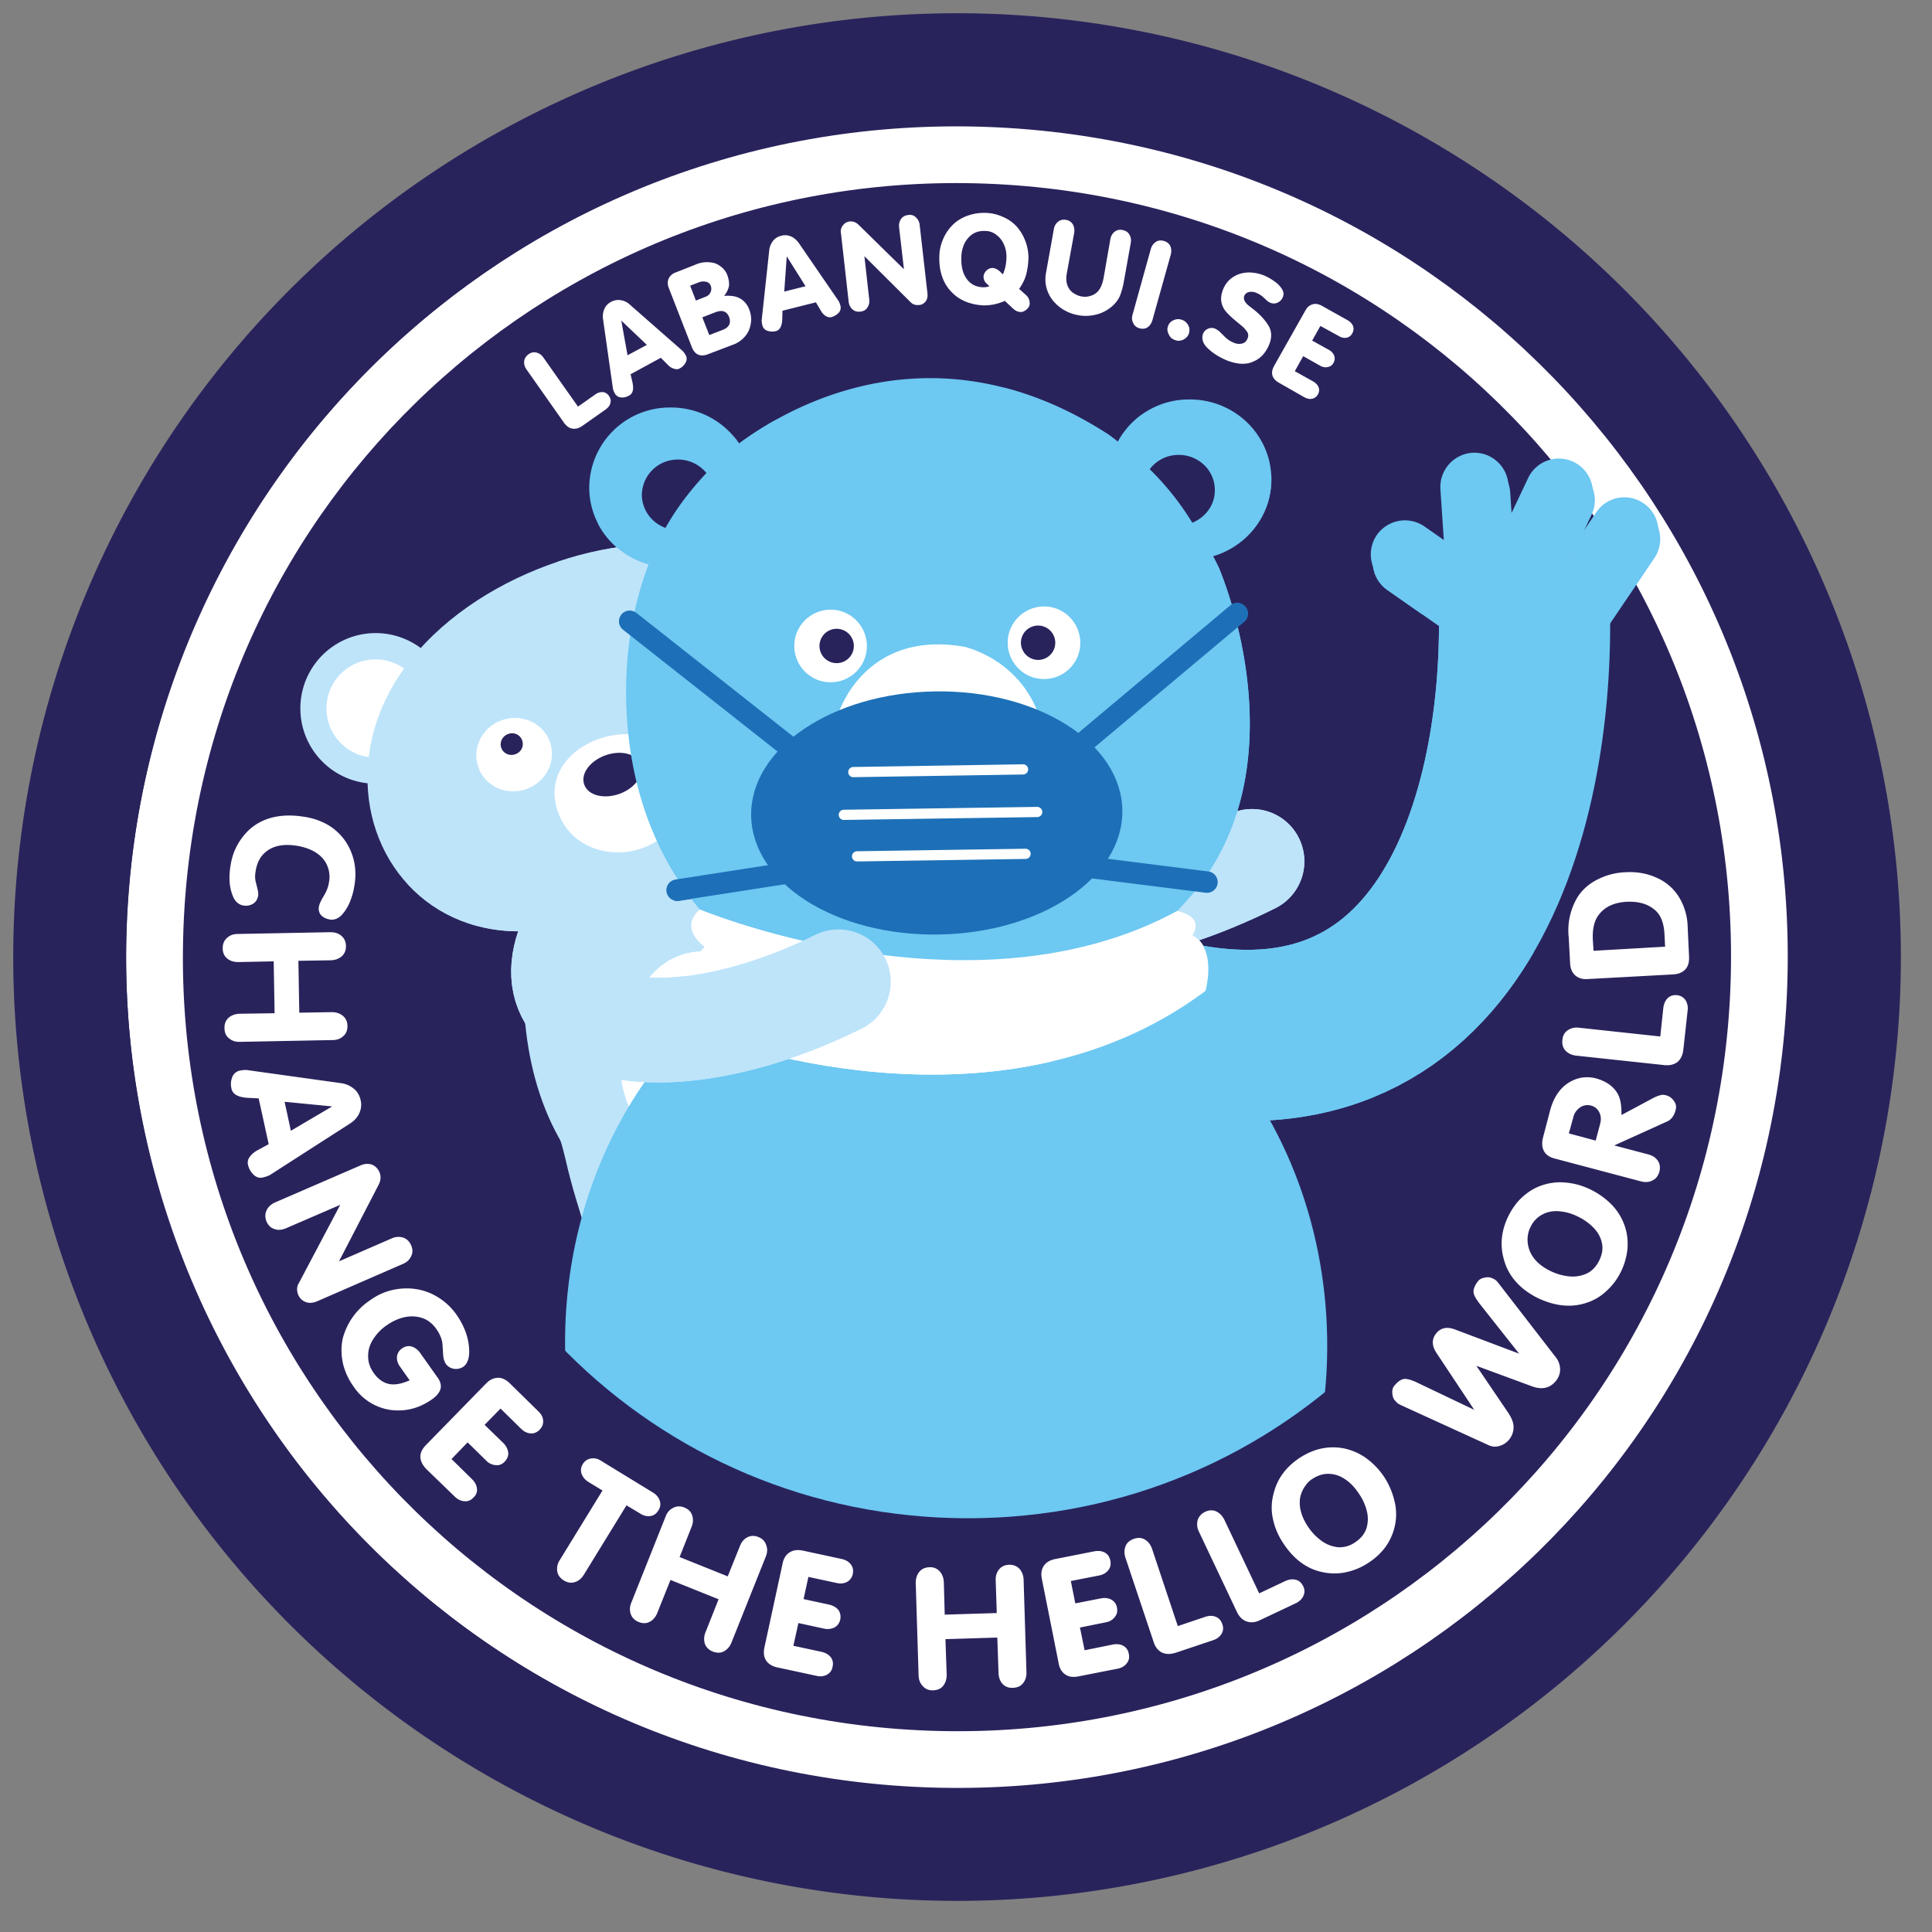 <svg xmlns="http://www.w3.org/2000/svg" xmlns:xlink="http://www.w3.org/1999/xlink" width="108" height="108" stroke="#000" stroke-linecap="round" stroke-linejoin="round" fill="#fff" fill-rule="evenodd" xmlns:v="https://vecta.io/nano"><rect width="100%" height="100%" fill="#808080" stroke="none"/><style><![CDATA[.e{fill:#29235c}.f{stroke:none}.g{fill-rule:nonzero}.h{fill:none}.i{fill:#bee4fa}.j{stroke-linejoin:miter}.k{fill:#6dc8f2}.l{stroke:#bee4fa}.m{stroke-width:5.85}.n{fill:#0c3630}.o{stroke-linecap:butt}.p{stroke-width:.53}.q{stroke:#29235c}.r{fill:#e8e1da}.s{stroke-width:9.57}]]></style><defs><clipPath id="A"><path d="M43.21 89.68C18.38 88.77-.88 68.04.03 43.21S21.67-.88 46.5.03 90.59 21.67 89.68 46.5 68.04 90.59 43.21 89.68z" transform="translate(-10.25 -12.49)" class="f h j o p"/></clipPath><path id="B" d="M2.52 22.12a1.77 1.77 0 0 1-.42-.29s-3.86-1.7-1.11-4.79c.72-.8 2.26-2.13 4.17 1.14-.56.09-1.13.34-1.61.76-.99.86-1.36 2.13-1.03 3.18z"/><path id="C" d="M10.15 30.92c-5.47.02-9.03-4.55-8.42-9.71.77-6.61 7.95-10.96 14.13-11.79 9.02-1.21 17.52 8.68 9.61 16.05-2.98 2.77-9.73 5.43-15.32 5.45z"/><path id="D" d="M14.92 26.44c-1.09-.2-2.07-.86-2.54-1.99-1.32-3.16 2.51-5.3 5.17-4.3.66.25 1.17.74 1.49 1.39a3.6 3.6 0 0 1-.41 3.65 4 4 0 0 1-3.71 1.25z"/><path id="E" d="M11.86 20.33c.38 1.07-.21 2.25-1.32 2.64s-2.31-.15-2.68-1.22c-.38-1.06.21-2.24 1.31-2.63 1.11-.39 2.31.15 2.69 1.21z"/><path id="F" d="M48.44 27.98c-.05.05-.09.12-.13.18l-.31.4-.29.36-.55.61c-4.65 4.98-12.55 7.07-19.31 5.09-3.95-1.16-6.99-3.6-8.98-6.81-1.32-2.11-2.18-4.56-2.55-7.19-.49-3.56-.15-7.29 1.21-10.63a15.9 15.9 0 0 1 4.06-5.68c.11-.09.26-.22.46-.37 2.18-1.72 9.93-6.85 19.45-1.72.52.28 1.04.59 1.57.93a19.8 19.8 0 0 1 6.18 7.46c.3.71 4.19 10.26-.81 17.37z"/><path id="G" d="M52.18 5.59c.04 2.47-1.97 4.5-4.49 4.55-2.52.03-4.59-1.93-4.63-4.4a4.5 4.5 0 0 1 4.49-4.54c2.52-.04 4.59 1.93 4.63 4.39z"/><path id="H" d="M18.31 8.37c.64-1.14 1.42-2.14 2.29-3.07-.38-.46-.96-.76-1.61-.75a2 2 0 0 0-2 2c.02.84.56 1.54 1.32 1.82z"/><path id="I" d="M47.76 8.08a15.5 15.5 0 0 0-2.38-2.99 2 2 0 0 1 1.59-.8c1.12-.02 2.04.85 2.05 1.94.02.83-.51 1.55-1.26 1.85z"/><path id="J" d="M48.51 34.25c-11.77 8.81-27.93 2.48-27.93 2.48-2.5-2.76-.07-4.93-.07-4.93h.01c-.78-.62-1.1-1.38-.27-2.1 0 0 .22.09.62.24 2.99 1.11 15.96 5.32 26.04-.15 0 0 1.56.22.87 1.36.3.16.52.4.65.69.48.98.08 2.41.08 2.41z"/><path id="K" d="M38.77 17.92c-.79-1.44-2.17-2.46-3.71-2.9-5.1-.91-6.78 2.87-7.07 3.68-.71 2.17-.51 4.89 1.12 6.16 2.09 1.64 5.36 2.39 7.82 1.16 2.87-1.43 3.27-5.51 1.84-8.1z"/><path id="L" d="M25.51 15c-.02-1.12.88-2.04 2-2.06s2.04.88 2.06 2-.87 2.04-2 2.06c-1.12.02-2.04-.88-2.06-2z"/><path id="M" d="M33.37 21.12c.46 2.43 2.75 2.1 3.53.3.13-.31-.2-.59-.33-.28-.61 1.39-2.47 1.75-2.84-.18-.07-.36-.43-.2-.36.16h0z"/><path id="N" d="M33.32 20.97c-.26 1.95-2.14 1.75-2.82.4-.15-.29-.47-.01-.32.29.86 1.73 3.18 1.92 3.51-.55.05-.35-.32-.5-.37-.14h0z"/><path id="O" d="M30.91 19.26c-.01-.85 1.13-1.56 2.57-1.58 1.43-.02 2.6.65 2.61 1.5s-1.13 1.56-2.57 1.58c-1.43.02-2.6-.65-2.61-1.5z"/><path id="P" d="M23.1 24.46c-.06-3.76 4.52-6.86 10.27-6.95s10.42 2.87 10.48 6.64c.06 3.76-4.52 6.86-10.27 6.95s-10.42-2.87-10.48-6.64z"/><path id="Q" d="M70.44 7.93a1.89 1.89 0 0 1 2.64-.51h0a1.9 1.9 0 0 1 .51 2.64l-3.21 4.74a1.89 1.89 0 0 1-2.64.5h0a1.89 1.89 0 0 1-.51-2.64l3.21-4.73z"/><path id="R" d="M66.64 6.01a1.9 1.9 0 0 1 2.54-.91h0a1.9 1.9 0 0 1 .9 2.53l-2.44 5.18a1.91 1.91 0 0 1-2.54.91h0a1.9 1.9 0 0 1-.91-2.54l2.45-5.17z"/><path id="S" d="M61.73 6.63a1.92 1.92 0 0 1 1.78-2.03h0a1.91 1.91 0 0 1 2.02 1.78l.38 5.71a1.9 1.9 0 0 1-1.78 2.02h0a1.9 1.9 0 0 1-2.02-1.77l-.38-5.71z"/><path id="T" d="M58.66 11.84a1.92 1.92 0 0 1-.47-2.66h0a1.92 1.92 0 0 1 2.66-.47l4.69 3.28c.86.6 1.07 1.79.47 2.66h0a1.9 1.9 0 0 1-2.65.47l-4.7-3.28z"/><path id="U" d="M16.79 39.6a4.2 4.2 0 1 1 8.42 0 4.2 4.2 0 1 1-8.42 0z"/><path id="V" d="M18.25 39.6c0-1.52 1.22-2.74 2.74-2.74s2.75 1.22 2.75 2.74-1.23 2.75-2.75 2.75-2.74-1.23-2.74-2.75z"/><path id="W" d="M13.77 22.72c-.22-.6.32-1.33 1.19-1.64s1.75-.08 1.96.52-.32 1.33-1.19 1.64c-.88.31-1.75.08-1.96-.52z"/><path id="X" d="M10.3 20.25a.6.6 0 0 1-.38.77c-.32.12-.68-.04-.79-.36-.11-.31.07-.66.39-.77.32-.12.67.04.78.36z"/><path id="Y" d="M17.68 17.63c.11.3.45.45.76.35.31-.12.47-.45.37-.74-.11-.3-.45-.45-.76-.35a.59.59 0 0 0-.37.74z"/><path id="Z" d="M38.3 21.87l-9.49.15m9.63 4.57l-9.42.14m10.07-2.48l-10.81.16"/></defs><g class="e g"><path d="M7.91 53.5A45.5 45.5 0 0 1 53.5 7.91 45.5 45.5 0 0 1 99.09 53.5 45.5 45.5 0 0 1 53.5 99.09 45.5 45.5 0 0 1 7.91 53.5z" class="j p q"/><path d="M1 53.5A52.4 52.4 0 0 1 53.5 1 52.4 52.4 0 0 1 106 53.5 52.4 52.4 0 0 1 53.5 106 52.4 52.4 0 0 1 1 53.5z" class="f"/></g><g transform="translate(18.89 21.14)" clip-path="url(#A)"><path d="M51.1 27.01c-11.59 5.79-22.45 3.02-29.28-2.78" class="h l m"/><g class="f g"><g class="r"><use xlink:href="#B"/><path d="M23.97 14.51a1.77 1.77 0 0 1-.42-.29s-3.86-1.7-1.11-4.79c.72-.8 2.26-2.13 4.17 1.14-.56.09-1.13.34-1.61.76-.99.86-1.36 2.13-1.03 3.18z"/></g><g class="i"><path d="M19.61 48.27l-.36-1.48c-.05-.18-.34-1.55-.44-1.6-.01.04-.02.06-.03.09L12.1 40.8c.33.34.17 1.3.33 1.78.24.75.37 1.49.58 2.25.66 2.51 1.93 5.44 1.41 8.1-.08.37-.36.96-.23 1.38.16.48.76.66 1.23.79.8.22 2.76.36 3.51-.08 1.75-1.03 1.04-5.16.68-6.75zm5.41-.08l.31-1.49c.04-.19.29-1.57.39-1.61.01.03.02.06.04.09l6.54-4.69c-.32.35-.13 1.31-.28 1.78-.22.76-.33 1.51-.5 2.28-.59 2.52-1.76 5.49-1.16 8.13.08.37.39.95.26 1.38-.14.48-.73.68-1.2.82-.8.24-2.75.45-3.52.03-1.78-.98-1.2-5.13-.88-6.72z"/><path d="M10.71 29.41c.1.35-.04.72-.09 1.07-.64 4.51-.15 9.66 2.65 13.4 3.49 4.66 10.28 5.28 15.04 1.82 7.88-5.75 1.45-15.95-3.89-20.55-.1-.08-.19-.18-.28-.27-.24.05-.2.18-.21.4l-13.22 4.13z"/></g><path d="M18.75 32.42c-1.44.7-2.58 2.41-2.94 5.56-.34 2.91 2.4 7.26 6.89 6.36 11.7-2.37 1.6-14.62-3.95-11.92z"/><use xlink:href="#C" class="i"/><use xlink:href="#D"/><use xlink:href="#W" class="e"/><use xlink:href="#E"/><path d="M20.85 17.14c.38 1.07-.21 2.25-1.32 2.64s-2.31-.15-2.68-1.22c-.38-1.06.21-2.24 1.31-2.63 1.11-.39 2.31.15 2.69 1.21z"/><use xlink:href="#X" class="e"/><use xlink:href="#Y" class="n"/><g fill="#d6d6d6"><path d="M14.75 54.87s-.07-.62.57-.83l.04.14c-.51.17-.49.73-.48.75l-.13-.06zm1.01.3c0-.01-.05-.65.58-.86l.04.14c-.51.17-.49.73-.48.75l-.14-.03zm14.35-.55c0-.01.05-.63-.59-.82l-.04.14c.52.16.51.71.51.74l.12-.06zm-.96.33s.04-.65-.6-.84l-.04.14c.52.15.51.71.51.73l.13-.03z"/></g></g><path d="M66.33 13.15c.18 11.82-4.51 28.27-22.53 22.34" stroke="#6ec9f2" class="h j o s"/><g class="f g"><g class="k"><path d="M12.7 54.32c-.2-13.18 9.14-23.94 20.94-24.12 11.79-.18 21.45 10.29 21.66 23.47.2 13.18-9.14 23.93-20.94 24.11-11.79.19-21.46-10.28-21.66-23.46z"/><use xlink:href="#F"/><use xlink:href="#G"/><path d="M23.17 6.03c.04 2.47-1.97 4.5-4.49 4.55-2.52.03-4.59-1.93-4.63-4.4a4.5 4.5 0 0 1 4.49-4.54c2.52-.04 4.59 1.93 4.63 4.39z"/></g><g class="e"><use xlink:href="#H"/><use xlink:href="#I"/></g><use xlink:href="#J"/><use xlink:href="#K"/><use xlink:href="#L"/><path d="M26.92 14.99a.96.96 0 1 1 1.92-.04.96.96 0 1 1-1.92.04z" class="e"/><path d="M37.44 14.82c-.02-1.12.88-2.04 2-2.06s2.04.88 2.06 2-.87 2.04-2 2.06c-1.12.02-2.04-.88-2.06-2z"/><path d="M38.18 14.82a.96.96 0 0 1 1.92-.04.96.96 0 0 1-.94.98.97.97 0 0 1-.98-.94z" class="e"/><g class="n"><use xlink:href="#M"/><use xlink:href="#N"/></g><use xlink:href="#O" class="e"/><use xlink:href="#P" fill="#1d70b7"/></g><g stroke="#1d70b7" class="h"><path d="M26.43 21.57l-10.12-7.98m9.93 13.91l-7.28 1.13m21.55-7.28l9.76-8.19m-8.9 14.1l7.22.91" stroke-width="1.2"/></g><g class="f g k"><path d="M34.76 67.62l10.91-.17.46 30.33-10.91.17zm-12.68.19l10.91-.17.46 30.33-10.91.17z"/></g><g class="h"><path d="M27.98 33.74C17.89 38.75 8.8 36.52 14.24 29.4" class="l m"/><g stroke="#fff"><use xlink:href="#Z" stroke-width=".57"/></g></g><g class="f g k"><use xlink:href="#Q"/><use xlink:href="#R"/><use xlink:href="#S"/><use xlink:href="#T"/></g></g><g class="f g"><use xlink:href="#U" class="i"/><use xlink:href="#V"/><use xlink:href="#U" x="21.44" y="-7.61" class="i"/><use xlink:href="#V" x="21.44" y="-7.61"/></g><g class="h j"><path d="M13.75 53.25c0-22.36 18-40.36 40.36-40.36 22.35 0 40.35 18 40.35 40.36 0 22.35-18 40.35-40.35 40.35-22.36 0-40.36-18-40.36-40.35z" stroke-width="17.46" class="q"/><path d="M51.85 98.33C27.02 97.42 7.76 76.69 8.67 51.86S30.31 7.77 55.14 8.68s44.09 21.64 43.18 46.47-21.64 44.09-46.47 43.18z" stroke="#fff" stroke-width="3.17"/></g><path d="M55.43 1.04A52.5 52.5 0 0 0 1.04 51.57a52.5 52.5 0 0 0 50.53 54.39 52.5 52.5 0 0 0 54.39-50.53A52.5 52.5 0 0 0 55.43 1.04zm-3.53 99.28A46.9 46.9 0 0 1 6.81 51.78 46.9 46.9 0 0 1 55.34 6.69a46.9 46.9 0 0 1 45.1 48.53 46.9 46.9 0 0 1-48.54 45.1z" class="e g j p q"/><g class="f g"><path d="M32.31 22.73l.98-.69c.13-.09.27-.13.41-.12.13.01.25.08.34.21s.12.26.08.4c-.03.14-.12.25-.25.35l-1.32.93c-.19.13-.37.18-.55.15-.17-.02-.32-.13-.46-.31l-2.11-3c-.1-.14-.14-.29-.13-.45.02-.16.1-.29.25-.4.14-.1.29-.13.44-.09.16.04.28.13.38.27l1.94 2.75zM36.94 20l-1.69.92.1.43c.09.4.03.65-.18.76-.14.08-.28.12-.43.11s-.26-.07-.35-.19c-.08-.14-.12-.25-.13-.33l-.55-3.86c-.03-.2 0-.39.07-.56a.8.8 0 0 1 .37-.4c.18-.1.36-.13.55-.1s.36.11.51.25l2.93 2.57c.07.06.14.16.21.29.06.14.04.27-.03.39-.07.13-.18.24-.33.32-.1.05-.21.05-.32.01-.12-.04-.23-.1-.32-.2l-.41-.41zm-.78-.72l-1.43-1.36.35 1.94 1.08-.58zm4.32-2.74c.28-.02.51 0 .7.06.34.12.57.36.7.69.1.27.14.53.09.79-.04.27-.14.51-.31.71-.18.21-.39.37-.66.47l-1.42.54c-.2.08-.39.09-.54.03-.16-.07-.28-.21-.36-.41l-1.29-3.31c-.08-.2-.08-.38-.01-.54.07-.15.21-.28.42-.35l1.06-.42a1.6 1.6 0 0 1 1.08-.09c.16.05.3.14.43.25.13.12.22.25.28.4.09.24.12.44.1.62-.03.18-.12.37-.27.56zm-1.58.26l.54-.21c.13-.05.22-.13.28-.25.05-.12.06-.24.01-.37-.05-.12-.14-.2-.27-.22-.12-.03-.25-.02-.39.03l-.49.19.32.83zm.75 1.93l.75-.29c.2-.08.33-.19.38-.33.04-.11.03-.25-.03-.41-.14-.31-.39-.39-.77-.24l-.72.28.39.99zm5.96-1.83l-1.87.47-.01.44c-.01.41-.13.64-.36.7-.15.04-.3.03-.44-.01-.15-.04-.25-.13-.3-.27-.04-.15-.06-.27-.05-.35L43 14c.02-.2.09-.37.21-.53.11-.14.26-.24.46-.29a.8.8 0 0 1 .55.04c.17.07.31.2.43.36l2.21 3.22c.05.07.1.19.13.33.02.14-.02.27-.12.37-.11.11-.24.18-.4.23-.1.02-.21 0-.32-.07-.1-.07-.19-.16-.25-.27l-.29-.49zm-.58-.9l-1.05-1.67-.14 1.97 1.19-.3zm3.29-1.68l.27 2.41c.02.18-.01.33-.1.46-.09.14-.22.21-.4.23-.17.02-.32-.02-.44-.13s-.19-.25-.21-.43l-.43-3.83a.5.5 0 0 1 .11-.43c.09-.13.22-.2.38-.22.19-.02.36.05.51.2l2.52 2.47-.27-2.35c-.02-.17.02-.33.11-.46s.22-.2.4-.22c.17-.03.32.02.43.13.12.11.19.25.21.42l.43 3.78c.03.21 0 .37-.09.49-.1.13-.22.2-.37.21-.2.02-.35-.03-.48-.16l-2.58-2.57zm7.85 2.5a2.8 2.8 0 0 1-1.23.25c-.31-.02-.62-.08-.91-.19-.3-.12-.56-.28-.77-.49-.53-.5-.78-1.2-.75-2.1a2.4 2.4 0 0 1 .11-.65c.07-.22.16-.43.28-.62.11-.18.26-.36.42-.51a2.3 2.3 0 0 1 .82-.47c.3-.1.62-.15.96-.14.32.01.64.08.93.21a2.2 2.2 0 0 1 .78.53c.22.24.39.52.51.84a2.6 2.6 0 0 1 .17.98c-.01.23-.03.44-.07.62a2.4 2.4 0 0 1-.15.54 3.2 3.2 0 0 1-.3.53l.38.34c.15.13.22.31.21.53-.03.12-.09.22-.2.3-.11.09-.22.13-.34.12-.02 0-.05-.01-.1-.02-.09-.02-.18-.08-.28-.16l-.47-.44zm-.86-.82l-.19-.18c-.1-.1-.14-.23-.14-.38.02-.13.08-.24.18-.33s.21-.13.33-.13c.13.01.27.07.41.2l.16.16c.12-.26.19-.56.2-.93.01-.25-.03-.49-.13-.72-.09-.22-.23-.41-.42-.55-.18-.15-.4-.23-.65-.23-.27-.01-.5.05-.7.18-.2.14-.34.31-.45.53a1.9 1.9 0 0 0-.17.72c-.02.48.06.87.24 1.16.22.36.55.55.99.56.12 0 .23-.02.34-.06zm7.9-2.42l-.39 2.18a4 4 0 0 1-.22.79c-.09.21-.24.4-.43.57-.26.22-.55.38-.88.46a2.3 2.3 0 0 1-1.01.04 2.4 2.4 0 0 1-.8-.29c-.24-.14-.45-.32-.62-.53s-.29-.45-.36-.71-.08-.54-.03-.82l.44-2.46c.03-.18.11-.31.23-.41s.27-.14.45-.11.3.12.38.25c.08.14.1.29.08.47l-.42 2.3c-.05.31-.02.57.11.79.07.12.17.23.31.31.13.08.27.14.41.16a.9.9 0 0 0 .46-.02c.16-.04.29-.11.4-.21.18-.16.3-.43.37-.79l.38-2.18c.03-.17.11-.31.23-.41.13-.1.27-.14.45-.1.17.03.3.11.38.25.09.15.11.3.08.47zm.1 4.01l1.02-3.67c.05-.17.14-.3.27-.39s.29-.11.46-.06.29.14.36.28c.06.15.07.3.03.47l-1.03 3.68c-.05.17-.14.3-.26.39-.13.09-.28.11-.46.06-.16-.04-.29-.14-.35-.29-.08-.14-.09-.3-.04-.47zm1.98.65c.05-.15.15-.27.31-.34s.31-.08.47-.02c.1.03.19.09.26.17s.12.17.15.28c.02.1.01.2-.02.31-.05.15-.15.26-.3.34-.16.08-.31.09-.47.03-.16-.05-.28-.15-.35-.31-.08-.15-.11-.3-.05-.46zm3.1-2.11c.13-.29.32-.51.57-.66.25-.16.53-.23.84-.24.3 0 .6.06.89.18a3 3 0 0 1 .54.31 1.4 1.4 0 0 1 .42.42c.11.16.12.31.06.48-.07.14-.16.24-.3.3-.13.06-.27.06-.41 0-.06-.03-.11-.06-.15-.09l-.16-.15c-.14-.14-.29-.24-.44-.3-.13-.06-.26-.08-.4-.06s-.23.09-.29.21c-.07.18.01.37.26.57l.26.2c.39.31.67.63.85.94.17.31.17.66.01 1.04-.2.47-.5.78-.88.93-.23.11-.48.14-.75.12a2.8 2.8 0 0 1-.79-.21c-.47-.21-.84-.46-1.11-.76-.09-.11-.16-.23-.18-.35-.03-.13-.02-.25.03-.37s.14-.21.28-.27a.5.5 0 0 1 .38 0 1.2 1.2 0 0 1 .25.16l.3.3c.15.15.31.25.48.32.15.07.3.09.46.06.15-.03.26-.12.32-.27.07-.14.06-.28-.02-.4a2 2 0 0 0-.22-.26l-.41-.34c-.24-.2-.43-.38-.57-.55-.13-.16-.21-.35-.24-.55-.03-.21.01-.44.12-.71zm5.42 2.09l-.46.82.94.52c.14.08.24.19.29.32s.04.27-.04.41c-.07.13-.19.21-.33.23-.14.03-.28 0-.42-.08l-.94-.53-.47.84 1.04.58c.14.09.24.19.29.32s.04.26-.04.4-.19.21-.32.24c-.14.03-.28 0-.43-.08l-1.42-.81c-.2-.11-.32-.25-.37-.41-.05-.17-.01-.34.09-.53l1.75-3.1c.1-.19.24-.3.41-.35s.35-.01.54.1l1.43.8c.14.09.24.19.29.33.04.13.03.26-.05.4-.07.13-.18.21-.32.24-.14.02-.28 0-.42-.09l-1.04-.57z"/><g class="k"><use xlink:href="#Q" x="18.79" y="20.71"/><use xlink:href="#R" x="18.78" y="20.72"/><use xlink:href="#S" x="18.79" y="20.71"/><use xlink:href="#T" x="18.78" y="20.72"/></g></g><path d="M69.99 48.15c-11.59 5.78-22.45 3.01-29.28-2.79" class="h l m"/><g class="f g"><use xlink:href="#B" x="18.89" y="21.14" class="r"/><use xlink:href="#U" class="i"/><use xlink:href="#V"/><use xlink:href="#B" x="40.33" y="13.53" class="r"/><use xlink:href="#U" x="21.44" y="-7.61" class="i"/><use xlink:href="#V" x="21.44" y="-7.61"/><use xlink:href="#C" x="18.88" y="21.14" class="i"/><use xlink:href="#D" x="18.89" y="21.14"/><use xlink:href="#W" x="18.89" y="21.14" class="e"/><use xlink:href="#E" x="18.88" y="21.14"/><use xlink:href="#E" x="27.88" y="17.95"/><use xlink:href="#X" x="18.89" y="21.14" class="e"/><use xlink:href="#Y" x="18.88" y="21.14" class="n"/></g><path d="M85.22 34.29c.18 11.82-4.51 28.27-22.53 22.34" stroke="#6ec9f2" class="h j o s"/><g class="f g"><g class="k"><use xlink:href="#F" x="18.89" y="21.14"/><use xlink:href="#G" x="18.89" y="21.13"/><use xlink:href="#G" x="-10.12" y="21.58"/></g><g class="e"><use xlink:href="#H" x="18.89" y="21.14"/><use xlink:href="#I" x="18.89" y="21.14"/></g><use xlink:href="#J" x="18.88" y="21.14"/><use xlink:href="#K" x="18.89" y="21.14"/><use xlink:href="#L" x="18.89" y="21.14"/><path d="M45.81 36.13a.96.96 0 1 1 1.92-.04.96.96 0 1 1-1.92.04z" class="e"/><use xlink:href="#L" x="30.82" y="20.96"/><path d="M57.07 35.95a.96.96 0 1 1 1.92-.04.96.96 0 0 1-.94.98.97.97 0 0 1-.98-.94z" class="e"/><g class="n"><use xlink:href="#M" x="18.89" y="21.14"/><use xlink:href="#N" x="18.88" y="21.14"/></g><use xlink:href="#O" x="18.89" y="21.14" class="e"/><use xlink:href="#P" x="18.89" y="21.14" fill="#1d70b7"/></g><g class="h"><path d="M45.32 42.71L35.2 34.73m9.93 13.9l-7.28 1.13m21.55-7.27l9.76-8.19m-8.91 14.1l7.22.91" stroke="#1d70b7" stroke-width="1.2"/><path d="M46.87 54.88c-10.09 5.01-19.18 2.78-13.74-4.34" class="l m"/><use xlink:href="#Z" x="18.89" y="21.14" stroke="#fff" stroke-width=".57"/></g><g class="f g"><g class="k"><use xlink:href="#Q" x="18.89" y="21.14"/><use xlink:href="#R" x="18.89" y="21.14"/><path d="M80.62 27.76a1.92 1.92 0 0 1 1.78-2.03h0a1.91 1.91 0 0 1 2.02 1.78l.38 5.71a1.9 1.9 0 0 1-1.78 2.02h0A1.9 1.9 0 0 1 81 33.47l-.38-5.71z"/><use xlink:href="#T" x="18.89" y="21.14"/></g><path d="M17.13 45.68c.46.08.87.24 1.25.46a3.2 3.2 0 0 1 .92.87c.24.35.41.75.5 1.18.09.44.09.9 0 1.38-.04.27-.12.54-.24.85-.13.3-.28.54-.47.74-.2.2-.42.28-.66.24-.2-.04-.36-.11-.48-.24-.11-.13-.16-.29-.12-.49.02-.12.1-.3.24-.54.17-.27.27-.52.31-.76a1.6 1.6 0 0 0-.1-1.01c-.13-.29-.34-.52-.62-.7s-.62-.3-1-.37c-.75-.13-1.33-.03-1.75.29-.33.25-.53.6-.61 1.06-.05.26-.05.46-.01.63l.12.49c.03.13.03.23.02.32-.04.2-.14.36-.3.45s-.33.12-.52.09c-.29-.05-.5-.25-.62-.6-.18-.47-.21-1.04-.09-1.71.07-.42.21-.81.43-1.18.22-.36.49-.68.81-.92.76-.57 1.75-.75 2.99-.53zm-1.78 10.96l-.05-2.9-1.98.04c-.25 0-.45-.06-.62-.2-.16-.13-.25-.32-.25-.57 0-.24.07-.43.24-.58.16-.15.36-.22.6-.22l5.18-.1c.24 0 .44.06.61.2s.25.33.26.57c0 .24-.07.43-.24.58-.16.14-.36.21-.6.22l-1.82.03.05 2.9 1.82-.03c.24 0 .45.07.61.2.17.14.26.33.26.56.01.25-.07.44-.23.58-.16.15-.36.22-.6.22l-5.18.1c-.24.01-.45-.06-.61-.2-.17-.13-.25-.32-.25-.57-.01-.24.07-.43.23-.58.17-.14.37-.21.6-.22l1.97-.03zm-.33 7.32l-.56-2.56-.6-.03c-.55-.03-.85-.2-.92-.51-.05-.22-.04-.42.03-.61.06-.19.19-.32.38-.39.2-.04.36-.06.48-.04l5.24.73c.27.04.5.14.71.31.2.16.32.38.38.64s.03.5-.08.74c-.11.23-.28.42-.52.57l-4.45 2.86c-.1.06-.26.12-.46.16-.19.03-.36-.04-.5-.19-.14-.14-.24-.32-.29-.54-.03-.15 0-.29.1-.43s.23-.25.38-.34l.68-.37zm1.24-.75l2.31-1.36-2.66-.26.35 1.62zm2.76 4.14l-3.03 1.31c-.22.09-.43.12-.63.05-.21-.06-.36-.2-.46-.42-.09-.23-.09-.43 0-.63.09-.19.25-.34.47-.44l4.8-2.08c.21-.09.41-.1.61-.04.19.07.34.22.43.42.1.24.08.48-.06.74l-2.2 4.25 2.94-1.28c.22-.1.43-.11.64-.05.2.07.36.21.45.43.1.23.1.43 0 .62-.09.2-.25.34-.47.43l-4.73 2.06c-.26.12-.48.14-.68.07-.2-.08-.34-.21-.42-.39-.1-.24-.1-.47.03-.68l2.31-4.37zm3.88 9.81l-.53-.75c-.13-.18-.19-.36-.18-.56.02-.19.11-.35.28-.47s.35-.16.54-.11c.18.06.34.17.47.35l.97 1.37c.18.24.23.47.17.67-.06.19-.22.39-.48.57-.73.51-1.51.7-2.35.58a3 3 0 0 1-2.03-1.31 3.6 3.6 0 0 1-.59-1.29c-.1-.47-.11-.93-.01-1.39a3.7 3.7 0 0 1 1.55-2.15 3.4 3.4 0 0 1 1.67-.63c.61-.06 1.19.03 1.74.28.55.26 1.02.64 1.39 1.16.42.6.66 1.22.71 1.85.04.5-.05.85-.29 1.05-.16.12-.34.16-.54.14-.19-.03-.35-.12-.46-.27-.09-.13-.15-.32-.16-.56l-.03-.47c-.01-.31-.13-.62-.35-.93s-.49-.52-.81-.62-.66-.11-1-.03-.66.23-.97.45c-.31.21-.55.47-.74.76s-.29.6-.29.93c-.01.34.09.66.31.97.3.42.66.63 1.08.64.27 0 .57-.07.93-.23zm5.08 1.58l-.89.91 1.05 1.02c.15.15.24.33.27.52.02.19-.05.36-.2.52-.14.15-.32.22-.51.19a.8.8 0 0 1-.52-.25l-1.04-1.02-.9.93 1.15 1.13c.16.16.25.33.27.52.03.19-.04.36-.2.51-.14.15-.31.22-.5.2-.19-.01-.37-.1-.53-.25l-1.6-1.55c-.21-.22-.32-.44-.33-.67s.1-.45.3-.66l3.37-3.45c.2-.21.42-.31.66-.32.23-.01.45.1.67.31l1.59 1.56c.17.16.26.33.27.52.02.19-.05.36-.2.52-.14.14-.31.21-.5.2-.19-.02-.37-.1-.53-.26l-1.15-1.13zm7.04 5.41l-2.39 3.89c-.13.2-.29.34-.5.4-.2.07-.41.03-.61-.09-.21-.13-.33-.3-.37-.51-.03-.22.01-.43.14-.63l2.39-3.89-.79-.48c-.19-.12-.31-.27-.38-.45-.06-.19-.04-.37.07-.55s.27-.28.46-.31.38.01.56.13l2.91 1.78c.19.12.31.27.37.45s.04.36-.08.55c-.11.18-.26.28-.45.31-.19.02-.38-.02-.56-.14l-.77-.46zm5.15 5.25l-2.69-1.08-.74 1.85c-.09.22-.23.39-.42.49s-.39.1-.62.01c-.22-.09-.37-.24-.44-.44-.07-.21-.06-.42.03-.64l1.92-4.82c.08-.22.22-.38.42-.48.19-.1.4-.11.62-.02.23.09.38.24.44.44.07.2.06.42-.03.64l-.67 1.69 2.69 1.08.68-1.69c.09-.23.22-.39.41-.49s.4-.11.62-.02a.7.7 0 0 1 .44.45c.08.2.07.41-.02.64l-1.92 4.81c-.09.23-.24.39-.42.49s-.4.1-.63.01c-.22-.09-.37-.24-.44-.44-.06-.21-.05-.42.04-.64l.73-1.84zm5.02-1.25l-.27 1.24 1.43.31c.22.05.39.15.51.29.11.15.15.34.11.55-.05.2-.16.35-.33.44-.18.08-.37.11-.58.06l-1.43-.31-.28 1.27 1.58.34c.22.05.39.15.51.3.11.14.15.33.1.54-.04.21-.15.35-.32.44s-.36.11-.58.06l-2.18-.47c-.29-.06-.5-.19-.63-.38-.13-.2-.16-.44-.1-.73l1.02-4.71c.06-.28.19-.49.39-.61.2-.13.44-.16.74-.1l2.18.47c.22.05.39.15.5.3.12.15.15.33.11.54-.04.2-.16.35-.32.44-.17.09-.37.11-.58.06l-1.58-.34zm10.56 3.39l-2.9.09.07 1.99c0 .24-.06.44-.19.61s-.32.25-.56.26c-.25.01-.44-.07-.58-.23-.15-.15-.23-.35-.24-.59l-.16-5.18c0-.24.06-.44.19-.61s.32-.26.57-.27a.7.7 0 0 1 .58.23c.14.16.22.36.23.6l.05 1.82 2.91-.09-.06-1.82c-.01-.24.05-.45.19-.62.13-.16.32-.25.56-.26.24 0 .43.07.58.23.14.16.22.36.23.6l.16 5.18c.01.24-.06.45-.19.61-.13.17-.32.25-.57.26-.24.01-.43-.06-.58-.22-.14-.16-.21-.36-.22-.6l-.07-1.99zm4.11-3.16l.25 1.25 1.43-.28c.21-.04.41-.02.58.07s.28.24.32.45 0 .38-.13.53c-.12.16-.29.25-.5.29l-1.44.29.26 1.27 1.58-.32c.22-.04.42-.02.58.07a.6.6 0 0 1 .31.46c.05.21 0 .38-.12.53s-.29.25-.5.29l-2.19.43c-.3.06-.54.03-.73-.1-.2-.13-.33-.34-.38-.63l-.94-4.72c-.06-.29-.02-.53.11-.73.13-.19.34-.32.64-.38l2.18-.43c.23-.04.42-.02.59.07s.27.25.31.46 0 .38-.12.53-.29.25-.51.29l-1.58.31zm5.98 2.52l1.54-.52c.21-.07.41-.07.58 0 .18.07.3.21.37.42.07.2.05.38-.05.54s-.26.28-.47.35l-2.09.7c-.29.09-.54.09-.76-.01-.22-.11-.38-.3-.47-.59l-1.58-4.72c-.07-.22-.07-.44.01-.64s.24-.33.47-.41c.24-.08.44-.06.62.05s.31.28.39.51l1.44 4.32zm4.55-1.83l1.46-.69c.21-.09.4-.12.58-.07.19.04.32.17.42.36.09.19.09.37.01.54-.08.18-.22.31-.42.41l-1.99.94c-.28.14-.53.16-.76.08s-.41-.25-.54-.52l-2.13-4.5a.9.9 0 0 1-.07-.64c.06-.2.2-.36.42-.47.22-.1.42-.11.62-.02.19.09.34.25.45.46l1.95 4.12zm1.36-2.78c-.29-.43-.49-.89-.59-1.37-.11-.49-.09-.97.04-1.45.2-.8.67-1.44 1.4-1.94.42-.28.85-.47 1.29-.56.45-.09.88-.08 1.3.01.42.1.82.27 1.19.54a4.1 4.1 0 0 1 .96.99 4.2 4.2 0 0 1 .62 1.43 3 3 0 0 1-.02 1.49 3.1 3.1 0 0 1-.51 1.07c-.24.32-.54.6-.9.84-.39.26-.8.44-1.25.54a3.1 3.1 0 0 1-1.32.01c-.88-.17-1.62-.71-2.21-1.6zm1.38-.93a3 3 0 0 0 .74.77c.28.21.59.32.92.36a1.5 1.5 0 0 0 .97-.28c.32-.21.53-.48.63-.79.09-.32.1-.64.01-.98s-.24-.67-.46-.98c-.2-.3-.44-.56-.72-.75-.28-.2-.59-.31-.91-.32-.32-.02-.64.08-.96.29-.19.12-.33.29-.45.48-.12.2-.2.4-.23.62-.06.51.09 1.03.46 1.58zm9.4-9.01l1.81 2.67c.17.27.27.52.27.76a1.1 1.1 0 0 1-.27.72c-.14.16-.31.27-.52.33s-.41.05-.6-.04l-4.88-2.23c-.1-.05-.18-.09-.23-.13l-.15-.16c-.08-.1-.12-.24-.13-.4-.01-.17.03-.3.1-.39.21-.26.41-.39.6-.4.14 0 .34.05.61.17l3.27 1.56-2.11-3.18c-.27-.41-.27-.77-.02-1.09.26-.32.61-.39 1.06-.22l3.58 1.35-2.23-2.82c-.17-.23-.28-.41-.31-.56-.04-.19.05-.43.25-.68.08-.1.2-.16.37-.19.16-.04.31-.02.43.04.07.03.14.07.18.1.05.04.11.11.18.2l3.17 4.1a1.1 1.1 0 0 1 .25.66c.01.24-.07.47-.23.67-.33.41-.78.51-1.33.31l-3.12-1.15zm3.43-3.79c-.46-.23-.87-.52-1.2-.89a3 3 0 0 1-.69-1.26c-.23-.8-.15-1.59.23-2.39.22-.45.49-.83.83-1.13s.71-.52 1.13-.65a3.1 3.1 0 0 1 1.29-.13c.45.04.89.16 1.33.37a4.3 4.3 0 0 1 1.26.91 3.2 3.2 0 0 1 .73 1.29c.11.39.14.78.1 1.19a3.8 3.8 0 0 1-.34 1.18c-.2.42-.47.79-.81 1.1a2.9 2.9 0 0 1-1.14.68c-.84.28-1.75.19-2.72-.27zm.73-1.5a3.1 3.1 0 0 0 1.03.29 1.9 1.9 0 0 0 .98-.16c.3-.14.53-.39.7-.73.17-.35.22-.68.14-1.01-.07-.31-.24-.6-.48-.84-.25-.25-.55-.46-.89-.62-.33-.16-.66-.25-1.01-.28-.34-.03-.66.03-.94.18a1.5 1.5 0 0 0-.68.74c-.1.2-.14.41-.15.64 0 .23.04.44.12.65.19.47.58.85 1.18 1.14zm3.55-7.03l1.89.5c.24.06.42.18.54.35.12.18.15.38.09.62-.07.23-.19.4-.39.49-.19.1-.4.11-.64.05l-4.83-1.28c-.28-.07-.48-.21-.59-.41-.11-.21-.13-.45-.06-.74l.4-1.53c.18-.67.49-1.17.94-1.49.24-.17.49-.28.78-.34.28-.05.56-.04.84.03.58.16.99.45 1.23.88.15.28.21.67.2 1.17l1.72-.92c.26-.14.47-.21.61-.21.09.01.14.02.17.03.18.05.32.15.43.31.12.16.15.33.1.5-.08.34-.26.57-.52.67l-2.91 1.32zm-1.04-.27l.25-.94c.06-.24.05-.45-.05-.64a.7.7 0 0 0-.47-.38c-.21-.05-.42-.02-.61.11-.19.14-.32.32-.37.54l-.25.91 1.5.4zm3.61-5.82l.17-1.6c.03-.23.11-.4.24-.54.14-.13.31-.19.53-.17.21.03.36.12.47.28.1.16.15.35.12.57l-.24 2.19c-.03.3-.14.53-.32.69-.19.15-.44.21-.74.18l-4.94-.53c-.24-.03-.43-.12-.58-.27-.15-.16-.21-.36-.18-.61.02-.24.12-.42.3-.54s.39-.17.62-.14l4.55.49zm.73-3.47l-4.79.26c-.29.02-.52-.05-.7-.21-.17-.16-.27-.38-.28-.68l-.08-1.47a3.6 3.6 0 0 1 .49-2.21c.27-.43.65-.76 1.13-1a3.7 3.7 0 0 1 1.53-.4c.64-.04 1.21.06 1.73.29.52.22.94.57 1.25 1.04a3.3 3.3 0 0 1 .52 1.69l.08 1.71c.01.29-.05.53-.21.7s-.38.26-.67.28zm-.46-1.55l-.04-.77c-.04-.58-.21-1.01-.53-1.28-.39-.34-.91-.49-1.58-.46-.7.04-1.22.28-1.55.72-.26.32-.37.8-.34 1.41l.04.61 4-.23z"/></g></svg>